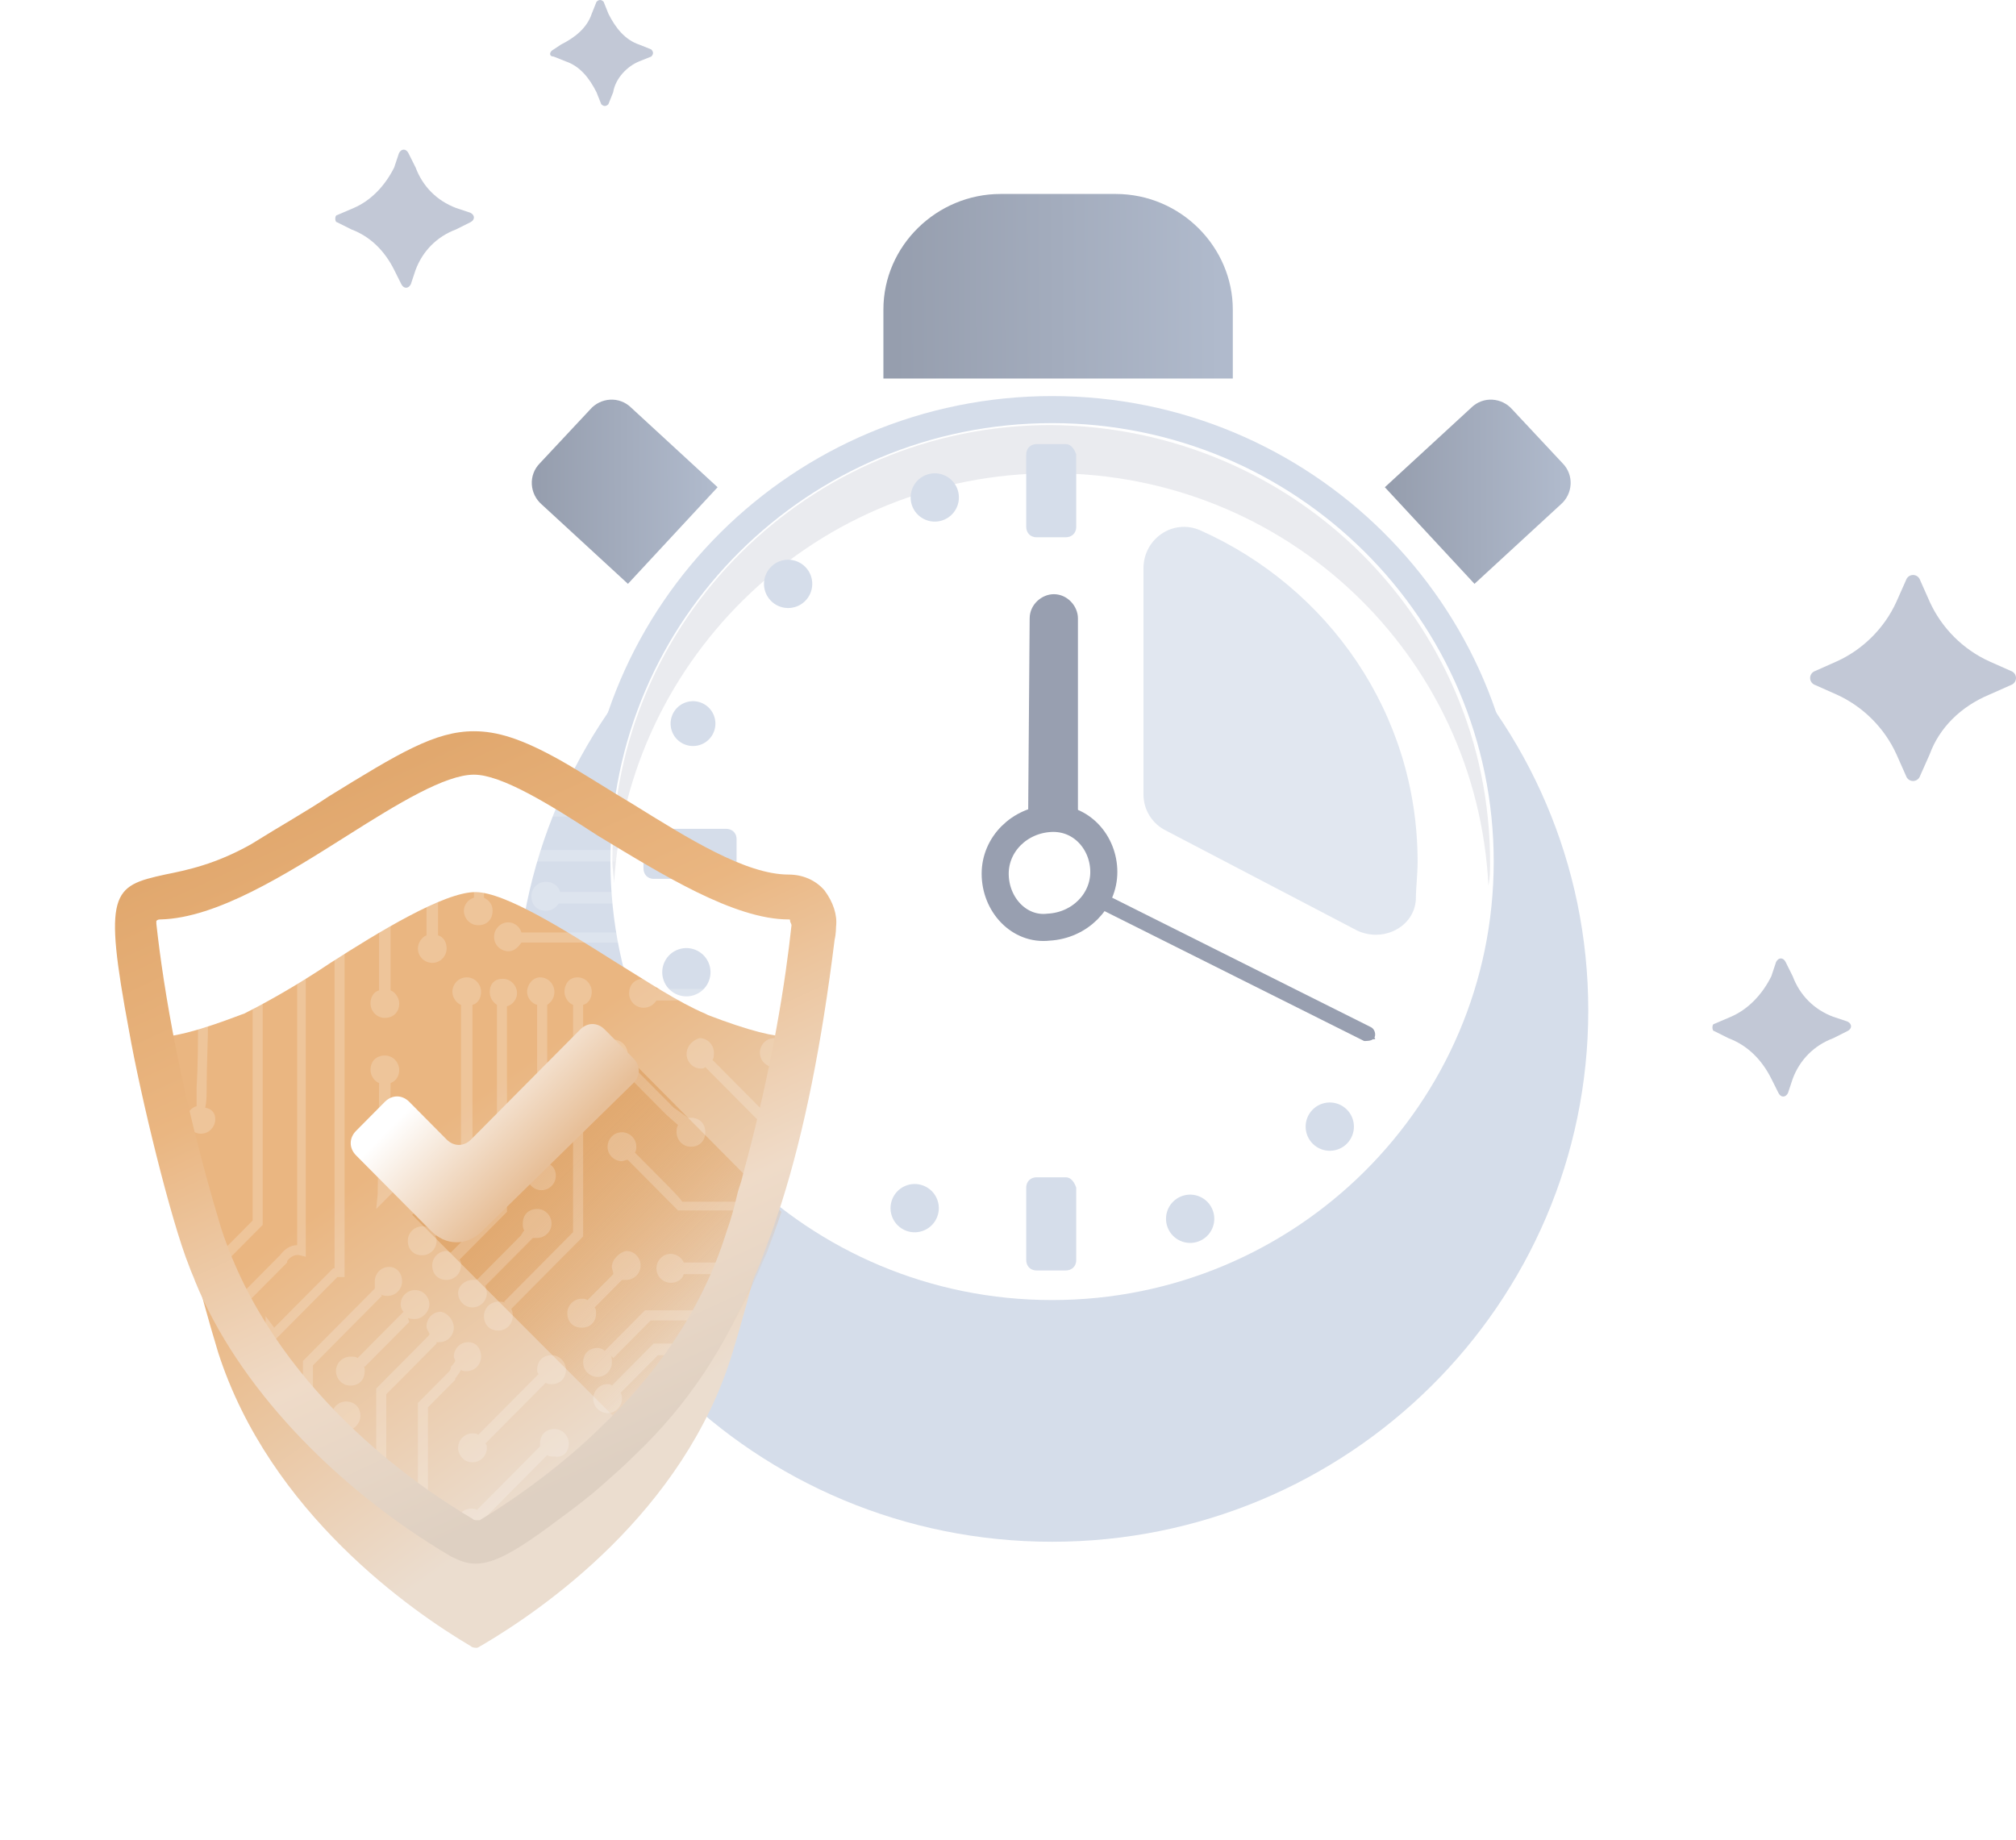 <svg width="149" height="136" viewBox="0 0 149 136" fill="none" xmlns="http://www.w3.org/2000/svg">
<path d="M147.021 51.348L148.605 50.644C149.132 50.468 149.132 49.764 148.605 49.587L147.021 48.883C145.086 48.003 143.503 46.419 142.624 44.482L141.92 42.898C141.744 42.37 141.04 42.37 140.865 42.898L140.161 44.482C139.281 46.419 137.698 48.003 135.763 48.883L134.18 49.587C133.652 49.764 133.652 50.468 134.18 50.644L135.763 51.348C137.698 52.228 139.281 53.812 140.161 55.749L140.865 57.333C141.04 57.861 141.744 57.861 141.92 57.333L142.624 55.749C143.327 53.812 144.91 52.228 147.021 51.348Z" fill="#C2C8D6"/>
<path d="M135.49 76.742L136.545 76.213C136.897 76.037 136.897 75.685 136.545 75.509L135.49 75.157C134.083 74.629 133.027 73.573 132.499 72.165L131.972 71.108C131.796 70.756 131.444 70.756 131.268 71.108L130.916 72.165C130.213 73.573 129.157 74.629 127.926 75.157L126.694 75.685C126.519 75.685 126.519 76.213 126.694 76.213L127.75 76.742C129.157 77.27 130.213 78.326 130.916 79.734L131.444 80.79C131.62 81.142 131.972 81.142 132.148 80.79L132.499 79.734C133.027 78.326 134.083 77.27 135.49 76.742Z" fill="#C2C8D6"/>
<path d="M33.07 95.632L34.653 94.928C35.181 94.752 35.181 94.048 34.653 93.872L33.07 93.168C31.135 92.288 29.552 90.703 28.672 88.767L27.969 87.183C27.793 86.655 27.089 86.655 26.913 87.183L26.21 88.767C25.33 90.703 23.747 92.288 21.812 93.168L20.229 93.872C19.701 94.048 19.701 94.752 20.229 94.928L21.812 95.632C23.747 96.513 25.33 98.097 26.21 100.033L26.913 101.618C27.089 102.146 27.793 102.146 27.969 101.618L28.672 100.033C29.376 98.097 30.959 96.513 33.07 95.632Z" fill="#C2C8D6"/>
<path d="M33.708 16.957L34.763 16.429C35.115 16.253 35.115 15.901 34.763 15.725L33.708 15.373C32.3 14.844 31.245 13.788 30.717 12.38L30.189 11.324C30.014 10.972 29.662 10.972 29.486 11.324L29.134 12.38C28.43 13.788 27.375 14.844 26.144 15.373L24.912 15.901C24.736 15.901 24.736 16.429 24.912 16.429L25.968 16.957C27.375 17.485 28.43 18.541 29.134 19.949L29.662 21.006C29.838 21.358 30.189 21.358 30.365 21.006L30.717 19.949C31.245 18.541 32.3 17.485 33.708 16.957Z" fill="#C2C8D6"/>
<path d="M47.253 4.533L48.132 4.181C48.308 4.005 48.308 3.829 48.132 3.653L47.253 3.301C46.197 2.949 45.494 2.068 44.966 1.012L44.614 0.132C44.438 -0.044 44.262 -0.044 44.087 0.132L43.735 1.012C43.383 2.068 42.503 2.773 41.448 3.301L40.92 3.653C40.568 3.829 40.568 4.181 40.92 4.181L41.8 4.533C42.855 4.885 43.559 5.765 44.087 6.821L44.438 7.702C44.614 7.878 44.79 7.878 44.966 7.702L45.318 6.821C45.494 5.765 46.373 4.885 47.253 4.533Z" fill="#C2C8D6"/>
<path d="M91.115 27.981H65.291V22.881C65.291 18.163 69.241 14.337 73.956 14.337H82.45C87.293 14.337 91.115 18.29 91.115 22.881V27.981Z" fill="url(#paint0_linear_3638_116039)"/>
<path d="M108.978 43.156L102.352 36.015L108.723 30.149C109.615 29.256 111.017 29.384 111.781 30.277L115.476 34.23C116.368 35.122 116.241 36.525 115.349 37.29L108.978 43.156Z" fill="url(#paint1_linear_3638_116039)"/>
<path d="M46.411 43.156L53.037 36.015L46.666 30.149C45.774 29.256 44.372 29.384 43.608 30.277L39.912 34.23C39.02 35.122 39.148 36.525 40.04 37.29L46.411 43.156Z" fill="url(#paint2_linear_3638_116039)"/>
<g filter="url(#filter0_d_3638_116039)">
<path d="M77.758 102.962C99.644 102.962 117.387 85.378 117.387 63.687C117.387 41.995 99.644 24.411 77.758 24.411C55.871 24.411 38.128 41.995 38.128 63.687C38.128 85.378 55.871 102.962 77.758 102.962Z" fill="#D5DDEA"/>
</g>
<path d="M77.758 97.096C96.337 97.096 111.398 82.138 111.398 63.687C111.398 45.235 96.337 30.277 77.758 30.277C59.179 30.277 44.117 45.235 44.117 63.687C44.117 82.138 59.179 97.096 77.758 97.096Z" fill="white" stroke="#D5DDEA" stroke-width="2" stroke-miterlimit="10"/>
<path opacity="0.2" d="M110.13 63.751C110.13 64.366 110.13 64.857 110.008 65.472C109.149 48.384 95.047 34.984 77.755 34.984C60.464 34.984 46.361 48.507 45.38 65.349C45.38 64.734 45.258 64.243 45.258 63.628C45.258 45.802 59.851 31.419 77.633 31.419C95.66 31.541 110.13 45.925 110.13 63.751Z" fill="#989FB0"/>
<path opacity="0.7" d="M104.773 63.687C104.773 64.707 104.645 65.599 104.645 66.492C104.518 68.532 102.224 69.68 100.313 68.787L86.168 61.391C85.149 60.881 84.512 59.861 84.512 58.713V42.008C84.512 39.841 86.678 38.31 88.717 39.203C98.146 43.411 104.773 52.72 104.773 63.687Z" fill="#D5DDEA"/>
<path d="M79.669 62.284H75.974L76.101 45.707C76.101 44.687 76.993 43.921 77.885 43.921C78.904 43.921 79.669 44.814 79.669 45.707V62.284Z" fill="#989FB0"/>
<path d="M75.337 64.579C75.337 63.304 76.356 62.156 77.758 62.156C79.16 62.156 80.052 63.176 80.052 64.452C80.052 65.727 79.032 66.874 77.631 66.874C76.356 66.874 75.337 65.982 75.337 64.579Z" fill="#989FB0"/>
<path d="M101.459 76.821C101.331 76.948 100.949 76.948 100.822 76.948L77.375 65.217C77.12 65.089 76.993 64.707 77.12 64.451C77.248 64.197 77.63 64.069 77.885 64.197L101.331 75.928C101.586 76.056 101.714 76.438 101.586 76.693C101.714 76.821 101.586 76.821 101.459 76.821Z" fill="#989FB0"/>
<path d="M73.553 64.579C73.553 62.411 75.337 60.626 77.63 60.499C79.924 60.371 81.581 62.284 81.581 64.452C81.581 66.62 79.797 68.405 77.503 68.532C75.337 68.787 73.553 66.875 73.553 64.579Z" fill="white" stroke="#989FB0" stroke-width="2" stroke-miterlimit="10"/>
<path d="M78.778 87.022H76.611C76.229 87.022 75.847 87.278 75.847 87.788V93.143C75.847 93.526 76.102 93.908 76.611 93.908H78.778C79.16 93.908 79.542 93.653 79.542 93.143V87.788C79.415 87.405 79.16 87.022 78.778 87.022Z" fill="#D5DDEA"/>
<path d="M78.778 32.827H76.611C76.229 32.827 75.847 33.082 75.847 33.592V38.948C75.847 39.331 76.102 39.713 76.611 39.713H78.778C79.16 39.713 79.542 39.458 79.542 38.948V33.592C79.415 33.21 79.16 32.827 78.778 32.827Z" fill="#D5DDEA"/>
<path d="M53.674 61.264H48.322C47.94 61.264 47.558 61.519 47.558 62.029V64.197C47.558 64.579 47.812 64.962 48.322 64.962H53.674C54.056 64.962 54.439 64.707 54.439 64.197V62.029C54.439 61.519 54.056 61.264 53.674 61.264Z" fill="#D5DDEA"/>
<path d="M88.602 91.755C89.522 91.402 89.982 90.369 89.628 89.449C89.275 88.528 88.243 88.068 87.323 88.422C86.403 88.775 85.944 89.807 86.297 90.728C86.65 91.648 87.683 92.108 88.602 91.755Z" fill="#D5DDEA"/>
<path d="M99.565 84.518C100.25 83.808 100.23 82.678 99.522 81.993C98.813 81.308 97.683 81.328 96.999 82.037C96.315 82.746 96.334 83.877 97.043 84.561C97.752 85.246 98.881 85.227 99.565 84.518Z" fill="#D5DDEA"/>
<path d="M51.307 73.553C52.239 73.234 52.736 72.219 52.417 71.286C52.098 70.354 51.083 69.856 50.151 70.175C49.219 70.494 48.722 71.509 49.041 72.442C49.36 73.375 50.375 73.872 51.307 73.553Z" fill="#D5DDEA"/>
<path d="M58.582 83.973C59.292 83.289 59.314 82.159 58.63 81.448C57.947 80.738 56.818 80.716 56.108 81.4C55.398 82.083 55.376 83.213 56.059 83.924C56.742 84.634 57.872 84.656 58.582 83.973Z" fill="#D5DDEA"/>
<path d="M69.267 89.945C69.622 89.025 69.164 87.992 68.245 87.637C67.326 87.282 66.293 87.74 65.938 88.66C65.583 89.58 66.04 90.613 66.959 90.968C67.879 91.323 68.912 90.865 69.267 89.945Z" fill="#D5DDEA"/>
<path d="M69.649 38.465C70.585 38.155 71.091 37.145 70.781 36.209C70.471 35.274 69.461 34.766 68.525 35.077C67.59 35.387 67.084 36.397 67.394 37.333C67.704 38.268 68.714 38.776 69.649 38.465Z" fill="#D5DDEA"/>
<path d="M59.474 44.457C60.19 43.78 60.223 42.65 59.547 41.933C58.87 41.216 57.741 41.184 57.025 41.861C56.308 42.537 56.276 43.667 56.952 44.384C57.628 45.101 58.757 45.134 59.474 44.457Z" fill="#D5DDEA"/>
<path d="M52.759 54.098C53.096 53.247 52.681 52.284 51.831 51.946C50.98 51.608 50.017 52.024 49.68 52.875C49.342 53.726 49.758 54.689 50.608 55.027C51.458 55.365 52.421 54.949 52.759 54.098Z" fill="#D5DDEA"/>
<g filter="url(#filter1_d_3638_116039)">
<path d="M35.24 112.799C35.134 112.799 34.922 112.799 34.816 112.692C30.461 110.123 19.947 102.847 16.123 90.969C13.149 81.124 11.875 73.313 11.344 68.39C11.344 68.176 11.45 68.069 11.45 67.962C11.556 67.855 11.662 67.748 11.981 67.641C14.105 67.534 17.929 65.929 18.035 65.929C19.947 64.966 22.177 63.682 24.407 62.184C27.912 59.937 32.797 56.94 35.134 56.94C37.364 56.94 42.038 59.937 45.436 62.077C47.879 63.575 50.109 65.073 52.127 65.929L52.34 66.036C55.42 67.213 57.225 67.641 58.393 67.641C58.5 67.641 58.712 67.748 58.818 67.855C58.924 67.962 59.031 68.069 58.924 68.39C58.393 73.313 57.119 81.124 54.145 90.969C50.534 102.847 40.02 110.016 35.665 112.585C35.453 112.692 35.346 112.799 35.24 112.799Z" fill="url(#paint3_linear_3638_116039)"/>
</g>
<path d="M57.756 89.578C57.438 90.541 57.119 91.397 56.8 92.253C56.694 92.574 56.588 92.788 56.482 93.002C54.145 98.673 51.278 102.954 47.348 106.699L30.461 89.792L40.551 80.803L46.498 78.235L57.756 89.578Z" fill="url(#paint4_linear_3638_116039)"/>
<path opacity="0.2" d="M33.01 70.103C33.01 70.638 32.585 71.173 31.948 71.173C31.417 71.173 30.886 70.745 30.886 70.103C30.886 69.674 31.204 69.246 31.523 69.139V60.151L36.94 54.693C37.258 54.8 37.471 54.907 37.789 55.014L32.373 60.472V69.139C32.797 69.246 33.01 69.674 33.01 70.103Z" fill="white"/>
<path opacity="0.2" d="M29.717 94.714C29.717 95.249 29.292 95.784 28.655 95.784C28.442 95.784 28.336 95.784 28.124 95.677L28.23 95.784L23.132 100.921V107.127C22.814 106.913 22.601 106.592 22.389 106.378V100.6L27.699 95.249C27.699 95.035 27.699 94.821 27.699 94.714C27.699 94.179 28.124 93.644 28.761 93.644C29.292 93.644 29.717 94.072 29.717 94.714Z" fill="white"/>
<path opacity="0.2" d="M33.541 98.138C33.541 98.674 33.116 99.209 32.479 99.209C32.373 99.209 32.373 99.209 32.266 99.209V99.316L28.549 103.061V111.622C28.337 111.408 28.018 111.193 27.806 110.979V102.633L31.735 98.674V98.567C31.629 98.353 31.523 98.246 31.523 98.031C31.523 97.496 31.948 96.961 32.585 96.961C33.116 97.068 33.541 97.603 33.541 98.138Z" fill="white"/>
<path opacity="0.2" d="M26.637 104.666C26.637 105.094 26.318 105.522 26 105.629V109.588C25.787 109.374 25.469 109.16 25.256 108.946V105.629C24.831 105.415 24.513 105.094 24.513 104.666C24.513 104.131 24.938 103.596 25.575 103.596C26.212 103.596 26.637 104.024 26.637 104.666Z" fill="white"/>
<path opacity="0.2" d="M41.294 112.049C40.763 112.477 40.231 112.799 39.807 113.12C39.807 113.013 39.807 113.013 39.807 112.906C39.807 112.37 40.231 111.835 40.869 111.835C40.975 111.942 41.187 111.942 41.294 112.049Z" fill="white"/>
<path opacity="0.2" d="M9.007 66.892C9.219 66.464 9.432 66.143 9.75 65.822V76.202C9.432 74.383 9.219 72.671 9.007 71.28V66.892Z" fill="white"/>
<path opacity="0.2" d="M14.742 90.541C14.742 91.076 14.317 91.611 13.68 91.611C13.573 91.611 13.573 91.611 13.467 91.611C13.255 90.755 12.936 89.899 12.724 89.15L13.255 89.685C13.361 89.578 13.573 89.578 13.68 89.578C14.21 89.471 14.742 89.899 14.742 90.541Z" fill="white"/>
<path opacity="0.2" d="M15.91 82.729C15.91 83.264 15.485 83.799 14.848 83.799C14.317 83.799 13.786 83.371 13.786 82.729C13.786 82.301 14.105 81.873 14.53 81.766C14.53 81.338 14.53 80.803 14.53 80.375C14.636 78.663 14.636 76.844 14.636 75.132V64.431C14.954 64.324 15.167 64.217 15.379 64.217V75.132C15.379 76.951 15.273 78.663 15.273 80.482C15.273 80.91 15.273 81.445 15.167 81.873C15.698 81.98 15.91 82.301 15.91 82.729Z" fill="white"/>
<path opacity="0.2" d="M22.601 60.258V92.895L22.176 92.788C21.858 92.681 21.433 92.895 21.22 93.216V93.323L17.397 97.176V99.744C17.078 99.316 16.866 98.888 16.653 98.46V96.855L20.689 92.788C21.008 92.36 21.433 92.039 21.964 92.039V60.686C22.07 60.579 22.389 60.365 22.601 60.258Z" fill="white"/>
<path opacity="0.2" d="M45.223 93.644C45.223 93.858 45.329 93.965 45.329 94.179L43.418 96.105C43.311 95.998 43.099 95.998 42.993 95.998C42.462 95.998 41.931 96.426 41.931 97.068C41.931 97.71 42.355 98.138 42.993 98.138C43.63 98.138 44.055 97.71 44.055 97.068C44.055 96.961 44.055 96.747 43.949 96.64L45.967 94.607C46.073 94.607 46.179 94.607 46.285 94.607C46.816 94.607 47.347 94.179 47.347 93.537C47.347 93.002 46.922 92.467 46.285 92.467C45.754 92.574 45.223 93.109 45.223 93.644Z" fill="white"/>
<path opacity="0.2" d="M55.95 93.43C55.844 93.751 55.738 93.965 55.632 94.179H50.534C50.427 94.607 50.002 94.821 49.578 94.821C49.047 94.821 48.516 94.393 48.516 93.751C48.516 93.216 48.941 92.681 49.578 92.681C50.002 92.681 50.427 93.002 50.534 93.323H55.95V93.43Z" fill="white"/>
<path opacity="0.2" d="M57.437 88.722C57.331 88.936 57.331 89.257 57.224 89.471H50.108L50.002 89.364C49.79 89.15 48.94 88.294 48.197 87.545C47.241 86.582 46.71 86.047 46.391 85.725C46.285 85.725 46.073 85.832 45.966 85.832C45.435 85.832 44.904 85.404 44.904 84.763C44.904 84.227 45.329 83.692 45.966 83.692C46.497 83.692 47.028 84.12 47.028 84.763C47.028 84.87 47.028 85.084 46.922 85.191C47.135 85.404 47.984 86.261 48.728 87.01C49.577 87.866 50.215 88.508 50.427 88.829H57.437V88.722Z" fill="white"/>
<path opacity="0.2" d="M44.268 77.914C44.268 78.449 44.692 78.984 45.33 78.984C45.436 78.984 45.648 78.984 45.755 78.877L49.259 82.408L50.109 83.157C50.003 83.371 50.003 83.478 50.003 83.692C50.003 84.227 50.428 84.762 51.065 84.762C51.702 84.762 52.127 84.334 52.127 83.692C52.127 83.05 51.702 82.622 51.065 82.622C50.959 82.622 50.959 82.622 50.852 82.622L49.79 81.873L46.285 78.342C46.285 78.235 46.392 78.128 46.392 77.914C46.392 77.379 45.967 76.844 45.33 76.844C44.692 76.844 44.268 77.272 44.268 77.914Z" fill="white"/>
<path opacity="0.2" d="M50.746 77.914C50.746 78.449 51.171 78.984 51.808 78.984C51.914 78.984 52.021 78.984 52.127 78.877L56.269 83.05C56.163 83.264 56.056 83.371 56.056 83.692C56.056 84.227 56.481 84.762 57.118 84.762C57.756 84.762 58.181 84.334 58.181 83.692C58.181 83.05 57.756 82.622 57.118 82.622C57.012 82.622 57.012 82.622 56.906 82.622L52.658 78.342C52.764 78.235 52.764 78.021 52.764 77.807C52.764 77.272 52.339 76.737 51.702 76.737C51.277 76.844 50.746 77.272 50.746 77.914Z" fill="white"/>
<path opacity="0.2" d="M60.942 73.206C60.942 73.42 60.836 73.741 60.836 73.955H48.516C48.304 74.276 47.985 74.49 47.56 74.49C47.029 74.49 46.498 74.062 46.498 73.42C46.498 72.778 46.923 72.35 47.56 72.35C47.985 72.35 48.41 72.671 48.516 73.099H60.942V73.206Z" fill="white"/>
<path opacity="0.2" d="M59.668 79.84C59.562 80.161 59.562 80.482 59.456 80.803L57.544 78.877C57.438 78.877 57.331 78.877 57.225 78.877C56.694 78.877 56.163 78.449 56.163 77.807C56.163 77.272 56.588 76.737 57.225 76.737C57.756 76.737 58.287 77.165 58.287 77.807C58.287 78.021 58.287 78.128 58.181 78.342L59.668 79.84Z" fill="white"/>
<path opacity="0.2" d="M54.57 96.855C54.464 97.175 54.251 97.389 54.145 97.603H48.091L45.33 100.386L45.117 100.172C45.224 100.279 45.224 100.493 45.224 100.707C45.224 101.242 44.799 101.777 44.162 101.777C43.631 101.777 43.1 101.349 43.1 100.707C43.1 100.065 43.524 99.637 44.162 99.637C44.374 99.637 44.587 99.744 44.693 99.851L47.666 96.855H54.57Z" fill="white"/>
<path opacity="0.2" d="M53.189 99.422C53.083 99.743 52.87 99.957 52.658 100.171H48.622L45.861 102.954C45.967 103.061 45.967 103.275 45.967 103.382C45.967 103.917 45.542 104.452 44.905 104.452C44.374 104.452 43.843 104.024 43.843 103.382C43.843 102.847 44.268 102.312 44.905 102.312C45.011 102.312 45.117 102.312 45.224 102.419L48.303 99.315H53.189V99.422Z" fill="white"/>
<path opacity="0.2" d="M42.037 106.699C42.037 106.164 41.612 105.629 40.975 105.629C40.338 105.629 39.913 106.057 39.913 106.699C39.913 106.806 39.913 106.913 39.913 106.913L35.24 111.621C35.134 111.514 34.921 111.514 34.815 111.514C34.284 111.514 33.753 111.942 33.753 112.584C33.753 113.119 34.178 113.654 34.815 113.654C35.346 113.654 35.877 113.226 35.877 112.584C35.877 112.477 35.877 112.37 35.771 112.263L40.444 107.555C40.55 107.662 40.763 107.662 40.975 107.662C41.612 107.769 42.037 107.341 42.037 106.699Z" fill="white"/>
<path opacity="0.2" d="M41.825 101.242C41.825 100.707 41.4 100.172 40.763 100.172C40.126 100.172 39.701 100.6 39.701 101.242C39.701 101.349 39.701 101.456 39.807 101.563L35.346 106.057C35.24 105.95 35.028 105.95 34.921 105.95C34.39 105.95 33.859 106.378 33.859 107.02C33.859 107.555 34.284 108.09 34.921 108.09C35.453 108.09 35.983 107.662 35.983 107.02C35.983 106.913 35.983 106.806 35.877 106.699L40.338 102.205C40.444 102.312 40.657 102.312 40.763 102.312C41.4 102.312 41.825 101.884 41.825 101.242Z" fill="white"/>
<path opacity="0.2" d="M35.559 100.279C35.559 100.814 35.134 101.349 34.497 101.349C34.284 101.349 34.178 101.349 34.072 101.242C34.072 101.349 33.966 101.349 33.966 101.456C33.859 101.563 33.753 101.777 33.647 101.884V101.991L31.629 104.024V113.869C31.417 113.655 31.098 113.548 30.886 113.334V103.703L33.116 101.456C33.222 101.349 33.328 101.242 33.328 101.028C33.435 100.921 33.541 100.814 33.647 100.6C33.647 100.493 33.541 100.386 33.541 100.279C33.541 99.743 33.966 99.209 34.603 99.209C35.24 99.209 35.559 99.743 35.559 100.279Z" fill="white"/>
<path opacity="0.2" d="M31.735 96.427C31.735 95.891 31.311 95.356 30.673 95.356C30.142 95.356 29.611 95.784 29.611 96.427C29.611 96.641 29.718 96.855 29.824 96.962L26.425 100.386C26.319 100.279 26.107 100.279 25.894 100.279C25.363 100.279 24.832 100.707 24.832 101.349C24.832 101.884 25.257 102.419 25.894 102.419C26.531 102.419 26.956 101.991 26.956 101.349C26.956 101.135 26.956 101.028 26.85 100.921L26.956 101.028L30.249 97.711L30.142 97.39C30.249 97.497 30.461 97.497 30.673 97.497C31.204 97.497 31.735 96.962 31.735 96.427Z" fill="white"/>
<path opacity="0.2" d="M33.859 95.57C33.859 96.105 34.284 96.64 34.921 96.64C35.453 96.64 35.983 96.212 35.983 95.57C35.983 95.356 35.877 95.249 35.877 95.035L39.063 91.825C39.17 91.718 39.17 91.718 39.276 91.611L39.382 91.504C39.488 91.504 39.594 91.504 39.701 91.504C40.232 91.504 40.763 91.076 40.763 90.434C40.763 89.899 40.338 89.364 39.701 89.364C39.063 89.364 38.639 89.792 38.639 90.434C38.639 90.648 38.639 90.755 38.745 90.969L38.639 91.076C38.639 91.183 38.532 91.183 38.532 91.29L35.24 94.607C35.134 94.607 35.028 94.607 34.921 94.607C34.39 94.607 33.859 95.035 33.859 95.57Z" fill="white"/>
<path opacity="0.2" d="M29.505 79.091C29.505 78.556 29.08 78.021 28.443 78.021C27.806 78.021 27.381 78.449 27.381 79.091C27.381 79.519 27.7 79.947 28.018 80.054C28.018 82.943 27.912 87.866 27.912 88.294L27.806 89.364L31.098 86.047C31.204 86.154 31.417 86.154 31.629 86.154C32.16 86.154 32.691 85.726 32.691 85.084C32.691 84.442 32.266 84.013 31.629 84.013C30.992 84.013 30.567 84.442 30.567 85.084C30.567 85.191 30.567 85.191 30.567 85.297C30.567 85.404 30.461 85.404 30.461 85.512L28.762 87.331C28.762 85.404 28.868 81.338 28.868 80.054C29.186 79.947 29.505 79.626 29.505 79.091Z" fill="white"/>
<path opacity="0.2" d="M29.505 58.224C29.505 57.689 29.08 57.154 28.443 57.154C27.806 57.154 27.381 57.582 27.381 58.224C27.381 58.652 27.593 58.973 28.018 59.187V71.814C28.018 72.242 28.018 72.671 28.018 72.992C28.018 73.099 28.018 73.206 28.018 73.206C27.593 73.312 27.381 73.74 27.381 74.169C27.381 74.704 27.806 75.239 28.443 75.239C29.08 75.239 29.505 74.811 29.505 74.169C29.505 73.74 29.186 73.312 28.868 73.206C28.868 73.099 28.868 72.992 28.868 72.885C28.868 72.456 28.868 72.135 28.868 71.707V59.187C29.186 59.08 29.505 58.759 29.505 58.224Z" fill="white"/>
<path opacity="0.2" d="M34.284 62.398C34.284 62.826 34.603 63.254 35.028 63.361V66.357C34.603 66.464 34.284 66.892 34.284 67.32C34.284 67.855 34.709 68.39 35.346 68.39C35.983 68.39 36.408 67.962 36.408 67.32C36.408 66.892 36.196 66.571 35.771 66.357V63.361C36.09 63.147 36.408 62.826 36.408 62.398C36.408 61.863 35.983 61.328 35.346 61.328C34.709 61.328 34.284 61.863 34.284 62.398Z" fill="white"/>
<path opacity="0.2" d="M25.469 58.438V94.393H24.938L20.371 98.995V99.102C20.371 99.316 20.371 99.636 20.371 99.85V103.81C20.053 103.489 19.84 103.168 19.628 102.847V99.85C19.628 99.636 19.628 99.316 19.628 99.102C19.628 98.888 19.628 98.567 19.628 98.352V97.282L20.265 98.138L24.62 93.751H24.726V58.974C24.938 58.76 25.151 58.653 25.469 58.438Z" fill="white"/>
<path opacity="0.2" d="M13.255 83.478C13.255 84.013 12.83 84.549 12.193 84.549C11.874 84.549 11.662 84.442 11.45 84.228C11.237 84.013 11.131 83.799 11.131 83.478C11.131 83.371 11.131 83.157 11.237 83.05C11.343 82.729 11.556 82.515 11.874 82.408V65.287C11.662 65.287 11.556 65.073 11.45 64.966C11.556 64.966 11.768 64.966 11.874 64.859C12.193 64.859 12.618 64.752 13.149 64.645C13.043 64.859 12.83 65.073 12.618 65.18V82.408C12.936 82.729 13.255 83.05 13.255 83.478Z" fill="white"/>
<path opacity="0.2" d="M19.415 90.541L16.335 93.644C16.335 93.751 16.335 93.751 16.335 93.858C16.335 94.393 15.911 94.928 15.273 94.928C15.061 94.928 14.848 94.821 14.742 94.714C14.424 94.5 14.317 94.179 14.317 93.858C14.317 93.751 14.317 93.751 14.317 93.644C14.424 93.109 14.848 92.788 15.38 92.788C15.592 92.788 15.804 92.895 15.911 93.002L18.672 90.22V62.719C18.884 62.612 19.203 62.398 19.415 62.291V90.541Z" fill="white"/>
<path opacity="0.2" d="M47.56 60.364H39.382C39.276 60.792 38.851 61.006 38.426 61.006C37.895 61.006 37.364 60.578 37.364 59.936C37.364 59.294 37.789 58.866 38.426 58.866C38.851 58.866 39.276 59.187 39.382 59.508H46.286C46.711 59.829 47.135 60.043 47.56 60.364Z" fill="white"/>
<path opacity="0.2" d="M53.72 63.682H39.276C39.169 64.11 38.745 64.431 38.32 64.431C37.789 64.431 37.258 64.003 37.258 63.361C37.258 62.826 37.683 62.291 38.32 62.291C38.745 62.291 39.063 62.505 39.276 62.826H52.127C52.552 63.04 52.976 63.254 53.295 63.468C53.295 63.575 53.508 63.682 53.72 63.682Z" fill="white"/>
<path opacity="0.2" d="M40.337 65.18C39.806 65.18 39.275 65.608 39.275 66.25C39.275 66.892 39.7 67.32 40.337 67.32C40.762 67.32 41.081 67.106 41.293 66.785H58.18C58.286 67.213 58.711 67.427 59.136 67.427C59.667 67.427 60.198 66.999 60.198 66.357C60.198 65.715 59.773 65.287 59.136 65.287C58.711 65.287 58.286 65.608 58.18 65.929H41.4C41.293 65.501 40.868 65.18 40.337 65.18Z" fill="white"/>
<path opacity="0.2" d="M61.473 68.925C61.473 69.139 61.473 69.46 61.367 69.674H38.533C38.32 69.995 38.002 70.316 37.577 70.316C37.046 70.316 36.515 69.888 36.515 69.246C36.515 68.711 36.94 68.176 37.577 68.176C38.002 68.176 38.426 68.497 38.533 68.925H61.473Z" fill="white"/>
<path opacity="0.2" d="M43.099 57.475C42.887 57.796 42.568 58.01 42.25 58.01C41.718 58.01 41.188 57.582 41.188 56.94C41.188 56.833 41.188 56.619 41.294 56.512C41.825 56.833 42.462 57.154 43.099 57.475Z" fill="white"/>
<path opacity="0.2" d="M38.957 73.313C38.957 73.741 39.276 74.169 39.7 74.276V85.94C39.276 86.047 38.957 86.475 38.957 86.903C38.957 87.438 39.382 87.973 40.019 87.973C40.55 87.973 41.081 87.545 41.081 86.903C41.081 86.475 40.869 86.154 40.444 85.94V74.383V74.276C40.763 74.062 40.975 73.741 40.975 73.313C40.975 72.778 40.55 72.243 39.913 72.243C39.382 72.243 38.957 72.778 38.957 73.313Z" fill="white"/>
<path opacity="0.2" d="M41.718 73.313C41.718 73.741 42.037 74.169 42.355 74.276V91.076L37.257 96.213L37.364 96.32C37.257 96.213 37.045 96.213 36.833 96.213C36.301 96.213 35.77 96.641 35.77 97.282C35.77 97.925 36.195 98.353 36.833 98.353C37.364 98.353 37.895 97.925 37.895 97.282C37.895 97.069 37.895 96.962 37.788 96.748L43.099 91.397V74.276C43.524 74.169 43.736 73.741 43.736 73.313C43.736 72.778 43.311 72.243 42.674 72.243C42.037 72.243 41.718 72.778 41.718 73.313Z" fill="white"/>
<path opacity="0.2" d="M36.196 73.313C36.196 73.741 36.408 74.062 36.727 74.276V89.15L34.602 91.29C34.39 91.504 34.178 91.718 33.859 92.039C33.647 92.253 33.54 92.36 33.328 92.574C33.222 92.574 33.115 92.467 33.009 92.467C32.478 92.467 31.947 92.895 31.947 93.537C31.947 94.179 32.372 94.607 33.009 94.607C33.54 94.607 34.071 94.179 34.071 93.537C34.071 93.323 34.071 93.216 33.965 93.109C34.071 93.002 34.284 92.788 34.39 92.681C34.602 92.467 34.815 92.253 35.133 91.932L37.47 89.578V74.383C37.895 74.276 38.214 73.848 38.214 73.42C38.214 72.885 37.789 72.35 37.151 72.35C36.514 72.35 36.196 72.778 36.196 73.313Z" fill="white"/>
<path opacity="0.2" d="M33.434 73.313C33.434 73.741 33.753 74.169 34.071 74.276V88.294L31.628 90.755C31.522 90.648 31.31 90.648 31.204 90.648C30.673 90.648 30.142 91.076 30.142 91.718C30.142 92.36 30.566 92.788 31.204 92.788C31.735 92.788 32.266 92.36 32.266 91.718C32.266 91.611 32.266 91.504 32.16 91.397L34.921 88.615V74.276C35.346 74.169 35.558 73.741 35.558 73.313C35.558 72.778 35.133 72.243 34.496 72.243C33.859 72.243 33.434 72.778 33.434 73.313Z" fill="white"/>
<path opacity="0.2" d="M50.746 102.954C50.534 103.275 50.215 103.596 50.003 103.917L49.047 102.954H50.746Z" fill="white"/>
<path opacity="0.2" d="M47.348 106.806C47.029 107.02 46.817 107.341 46.604 107.555H45.861C45.648 107.876 45.33 108.09 45.011 108.09C44.48 108.09 43.949 107.662 43.949 107.02C43.949 106.485 44.374 105.95 45.011 105.95C45.542 105.95 45.861 106.271 45.967 106.699H47.348V106.806Z" fill="white"/>
<path d="M60.942 65.822C60.305 65.073 59.349 64.645 58.287 64.645C55.101 64.645 50.852 61.97 46.711 59.402C44.905 58.332 43.099 57.154 41.4 56.191C38.532 54.586 36.727 54.051 35.028 54.051C32.16 54.051 29.505 55.656 24.301 58.867C22.708 59.937 20.796 61.007 18.566 62.398C15.911 63.896 13.786 64.324 12.193 64.645C8.264 65.501 7.626 65.929 9.538 76.202C10.388 81.017 12.618 90.22 13.999 93.644C14.105 93.965 14.317 94.393 14.424 94.714C17.504 102.312 24.619 109.909 33.328 115.046C33.966 115.367 34.497 115.581 35.134 115.581C36.515 115.581 38.108 114.725 41.506 112.157C42.675 111.301 43.63 110.551 44.48 109.802C45.33 109.053 46.179 108.304 46.923 107.555C50.852 103.81 53.614 99.637 55.844 94.179C55.95 93.965 56.057 93.644 56.163 93.43C56.481 92.574 56.8 91.718 57.119 90.862C57.331 90.22 57.544 89.578 57.756 88.936C59.455 83.585 60.73 77.165 61.686 69.46C61.792 69.032 61.792 68.497 61.792 68.497C61.898 67.641 61.579 66.678 60.942 65.822ZM42.144 107.555C39.488 109.802 37.046 111.408 35.453 112.371C35.346 112.371 35.346 112.371 35.24 112.371C35.134 112.371 35.028 112.371 34.922 112.264C30.567 109.695 20.159 102.526 16.335 90.755C13.361 80.91 12.087 73.099 11.556 68.283C11.556 68.176 11.556 68.176 11.556 68.069C11.662 67.962 11.768 67.962 11.875 67.962C16.017 67.855 21.115 64.645 25.681 61.756C29.399 59.402 32.904 57.261 35.028 57.261C37.046 57.261 40.55 59.402 44.161 61.756C48.941 64.645 54.251 67.962 58.287 67.962C58.393 67.962 58.393 67.962 58.393 68.069C58.393 68.176 58.499 68.283 58.499 68.39C58.075 72.35 57.119 78.77 54.888 86.903C54.782 87.438 54.57 87.866 54.464 88.401C54.251 89.257 54.039 90.113 53.72 90.969C51.808 97.175 48.091 101.991 44.48 105.415C43.737 106.164 42.887 106.913 42.144 107.555Z" fill="url(#paint5_linear_3638_116039)"/>
<path d="M33.754 91.825C33.01 91.825 32.373 91.504 31.842 90.969L26.319 85.405C25.788 84.87 25.788 84.121 26.319 83.586L28.443 81.445C28.974 80.91 29.718 80.91 30.249 81.445L33.01 84.228C33.541 84.763 34.285 84.763 34.816 84.228L42.887 76.095C43.419 75.56 44.162 75.56 44.693 76.095L46.817 78.235C47.348 78.77 47.348 79.519 46.817 80.054L35.665 90.969C35.134 91.504 34.497 91.825 33.754 91.825Z" fill="url(#paint6_linear_3638_116039)"/>
<defs>
<filter id="filter0_d_3638_116039" x="16.128" y="13.411" width="123.259" height="122.551" filterUnits="userSpaceOnUse" color-interpolation-filters="sRGB">
<feFlood flood-opacity="0" result="BackgroundImageFix"/>
<feColorMatrix in="SourceAlpha" type="matrix" values="0 0 0 0 0 0 0 0 0 0 0 0 0 0 0 0 0 0 127 0" result="hardAlpha"/>
<feOffset dy="11"/>
<feGaussianBlur stdDeviation="11"/>
<feColorMatrix type="matrix" values="0 0 0 0 0.398 0 0 0 0 0.477 0 0 0 0 0.575 0 0 0 0.27 0"/>
<feBlend mode="normal" in2="BackgroundImageFix" result="effect1_dropShadow_3638_116039"/>
<feBlend mode="normal" in="SourceGraphic" in2="effect1_dropShadow_3638_116039" result="shape"/>
</filter>
<filter id="filter1_d_3638_116039" x="0.344" y="54.94" width="69.625" height="77.858" filterUnits="userSpaceOnUse" color-interpolation-filters="sRGB">
<feFlood flood-opacity="0" result="BackgroundImageFix"/>
<feColorMatrix in="SourceAlpha" type="matrix" values="0 0 0 0 0 0 0 0 0 0 0 0 0 0 0 0 0 0 127 0" result="hardAlpha"/>
<feOffset dy="9"/>
<feGaussianBlur stdDeviation="5.5"/>
<feColorMatrix type="matrix" values="0 0 0 0 0.09 0 0 0 0 0.38 0 0 0 0 0.659 0 0 0 0.41 0"/>
<feBlend mode="normal" in2="BackgroundImageFix" result="effect1_dropShadow_3638_116039"/>
<feBlend mode="normal" in="SourceGraphic" in2="effect1_dropShadow_3638_116039" result="shape"/>
</filter>
<linearGradient id="paint0_linear_3638_116039" x1="90.091" y1="14.337" x2="66.079" y2="14.495" gradientUnits="userSpaceOnUse">
<stop stop-color="#B0BACC"/>
<stop offset="1" stop-color="#969EAE"/>
</linearGradient>
<linearGradient id="paint1_linear_3638_116039" x1="115.54" y1="29.54" x2="102.77" y2="29.585" gradientUnits="userSpaceOnUse">
<stop stop-color="#B0BACC"/>
<stop offset="1" stop-color="#969EAE"/>
</linearGradient>
<linearGradient id="paint2_linear_3638_116039" x1="52.492" y1="29.54" x2="39.722" y2="29.585" gradientUnits="userSpaceOnUse">
<stop stop-color="#B0BACC"/>
<stop offset="1" stop-color="#969EAE"/>
</linearGradient>
<linearGradient id="paint3_linear_3638_116039" x1="32.64" y1="73.942" x2="48.323" y2="95.747" gradientUnits="userSpaceOnUse">
<stop stop-color="#EAB681"/>
<stop offset="1" stop-color="#EBDDCF"/>
</linearGradient>
<linearGradient id="paint4_linear_3638_116039" x1="39.382" y1="87.183" x2="52.821" y2="100.621" gradientUnits="userSpaceOnUse">
<stop stop-color="#E1A970"/>
<stop offset="1" stop-color="#E1A970" stop-opacity="0"/>
</linearGradient>
<linearGradient id="paint5_linear_3638_116039" x1="49.679" y1="106.537" x2="27.065" y2="57.712" gradientUnits="userSpaceOnUse">
<stop offset="0.006" stop-color="#DED0C2"/>
<stop offset="0.284" stop-color="#EFDBC8"/>
<stop offset="0.678" stop-color="#EAB681"/>
<stop offset="1" stop-color="#E1A86E"/>
</linearGradient>
<linearGradient id="paint6_linear_3638_116039" x1="40.416" y1="86.149" x2="33.126" y2="78.967" gradientUnits="userSpaceOnUse">
<stop offset="0.011" stop-color="#E7BF98"/>
<stop offset="1" stop-color="white"/>
</linearGradient>
</defs>
</svg>
